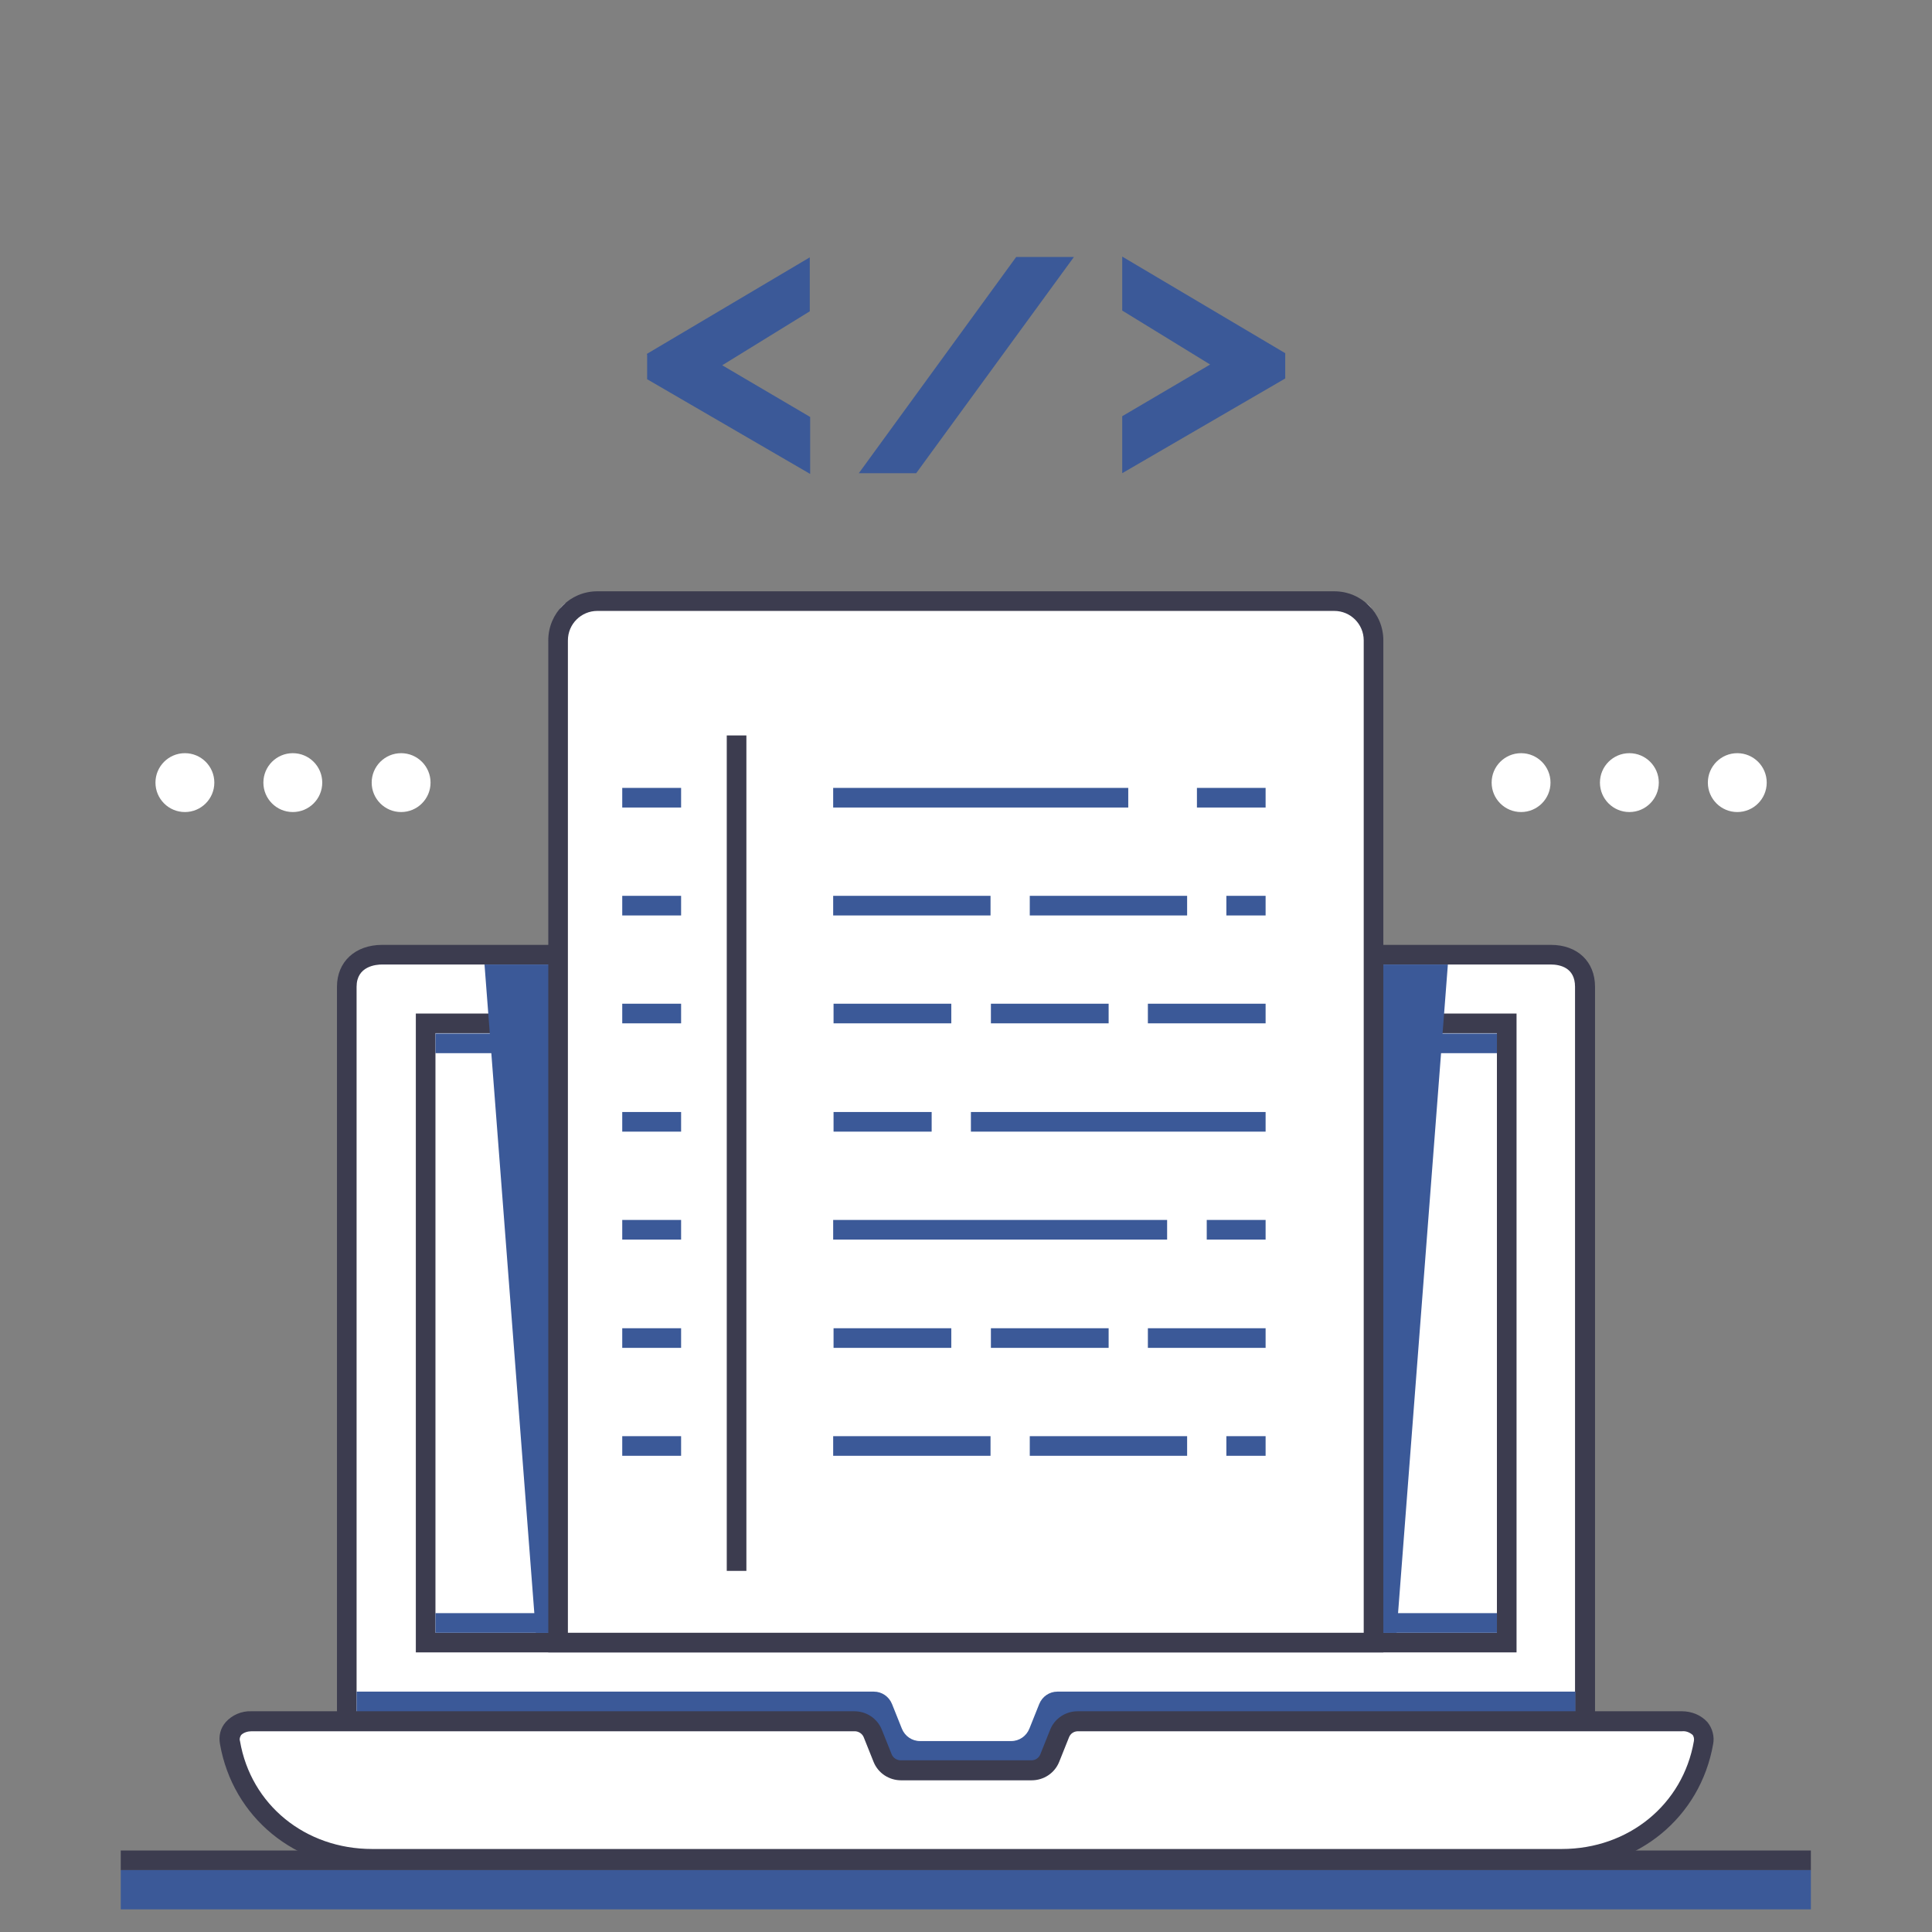<?xml version="1.0" encoding="UTF-8"?>
<svg id="Layer_1" xmlns="http://www.w3.org/2000/svg" version="1.1" viewBox="0 0 512 512">
  <rect x="0" y="0" width="512" height="512" fill="#808080" stroke="none"/>
  <!-- Generator: Adobe Illustrator 29.3.1, SVG Export Plug-In . SVG Version: 2.1.0 Build 151)  -->
  <defs>
    <style>
      .st0 {
        fill: #fff;
      }

      .st1 {
        fill: #3b5998;
      }

      .st2 {
        fill: #3c3c4f;
      }
    </style>
  </defs>
  <path class="st2" d="M32,490.4h447.9v5.2H32v-5.2Z"/>
  <path class="st1" d="M32,495.6h447.9v10.4H32v-10.4Z"/>
  <path class="st0" d="M420.1,261.5v210.3H91.9v-210.3c0-5.4,4-8.5,9.4-8.5h309.7c5.4,0,9.1,3.1,9.1,8.5Z"/>
  <path class="st2" d="M422.7,474.4H89.3v-212.9c0-6.6,4.8-11.1,12-11.1h309.7c7,0,11.7,4.4,11.7,11.1v212.9ZM94.5,469.2h322.9v-207.7c0-5.1-4-5.9-6.5-5.9H101.3c-1.6,0-6.8.4-6.8,5.9v207.7h0Z"/>
  <path class="st0" d="M112.8,271.2h286.5v164.1H112.8v-164.1Z"/>
  <path class="st2" d="M401.8,437.9H110.2v-169.3h291.7v169.3h0ZM115.4,432.7h281.3v-158.9H115.4v158.9h0Z"/>
  <path class="st1" d="M115.4,273.9h281.3v5.2H115.4v-5.2ZM417.5,448.3v28.7H94.5v-28.7h137.1c2.1,0,4,1.3,4.8,3.3l2.6,6.5c.8,2,2.7,3.3,4.8,3.3h24.2c2.1,0,4-1.3,4.8-3.3l2.6-6.5c.8-2,2.7-3.3,4.8-3.3h137.1,0Z"/>
  <path class="st0" d="M445.7,456.1h-160.1c-2.1,0-4,1.3-4.8,3.3l-2.6,6.5c-.8,2-2.7,3.3-4.8,3.3h-34.6c-2.1,0-4-1.3-4.8-3.3l-2.6-6.5c-.8-2-2.7-3.3-4.8-3.3H66.7c-3.5,0-6.3,2.1-5.7,5.6,3.1,18.1,18.8,30.8,37.6,30.8h315.3c18.8,0,34.5-12.7,37.6-30.8.6-3.5-2.2-5.6-5.7-5.6Z"/>
  <path class="st2" d="M413.8,495.2H98.5c-20.3,0-36.8-13.6-40.2-33-.4-2.1.1-4.2,1.5-5.8,1.7-1.9,4.2-3,6.8-2.9h159.8c3.2,0,6.1,1.9,7.3,4.9l2.6,6.5c.4,1,1.4,1.6,2.4,1.6h34.6c1.1,0,2-.6,2.4-1.6l2.6-6.5c1.2-3,4.1-4.9,7.3-4.9h160.1c2.6,0,5.1,1,6.8,2.9,1.3,1.6,1.9,3.8,1.5,5.8-3.4,19.4-19.9,33-40.2,33h0ZM66.7,458.8c-1,0-2.1.3-2.8,1-.3.5-.5,1-.3,1.6,2.9,16.9,17.3,28.6,35,28.6h315.3c17.7,0,32.1-11.8,35-28.6.1-.6,0-1.1-.3-1.6-.8-.7-1.8-1.1-2.8-1h-160.1c-1.1,0-2,.6-2.4,1.6l-2.6,6.5c-1.2,3-4.1,4.9-7.3,4.9h-34.6c-3.2,0-6.1-1.9-7.3-4.9l-2.6-6.5c-.4-1-1.4-1.6-2.4-1.6H66.7Z"/>
  <path class="st1" d="M115.4,427.5h281.3v5.2H115.4v-5.2Z"/>
  <path class="st1" d="M154.4,422.3h203.1v10.4h-203.1v-10.4Z"/>
  <path class="st1" d="M128.4,255.6l13.6,177.1h228.1l13.6-177.1h-255.2Z"/>
  <path class="st0" d="M151.9,159.3h208.1c2.2,0,4,1.8,4,4v272h-216.1V163.3c0-2.2,1.8-4,4-4Z"/>
  <path class="st2" d="M366.7,437.9h-221.4V169.7c0-7.2,5.8-13,13-13h195.3c7.2,0,13,5.8,13,13v268.2h0ZM150.5,432.7h210.9V169.7c0-4.3-3.5-7.8-7.8-7.8h-195.3c-4.3,0-7.8,3.5-7.8,7.8v263Z"/>
  <path class="st2" d="M192.6,194.9h5.2v221.4h-5.2v-221.4Z"/>
  <path class="st1" d="M335.4,214h-18.2v-5.2h18.2v5.2h0ZM299,214h-78.2v-5.2h78.2v5.2ZM335.4,242.6h-10.4v-5.2h10.4v5.2h0ZM314.6,242.6h-41.7v-5.2h41.7v5.2h0ZM262.5,242.6h-41.7v-5.2h41.7v5.2h0ZM335.4,271.2h-31.2v-5.2h31.2v5.2h0ZM293.8,271.2h-31.2v-5.2h31.2v5.2h0ZM252.1,271.2h-31.2v-5.2h31.2v5.2h0ZM335.4,299.9h-78.1v-5.2h78.1v5.2ZM246.9,299.9h-26v-5.2h26v5.2ZM335.4,328.5h-15.6v-5.2h15.6v5.2ZM309.4,328.5h-88.6v-5.2h88.5v5.2h0ZM335.4,357.2h-31.2v-5.2h31.2v5.2h0ZM293.8,357.2h-31.2v-5.2h31.2v5.2h0ZM252.1,357.2h-31.2v-5.2h31.2v5.2h0ZM335.4,385.8h-10.4v-5.2h10.4v5.2h0ZM314.6,385.8h-41.7v-5.2h41.7v5.2h0ZM262.5,385.8h-41.7v-5.2h41.7v5.2h0ZM164.9,208.8h15.6v5.2h-15.6v-5.2ZM164.9,237.4h15.6v5.2h-15.6v-5.2ZM164.9,266h15.6v5.2h-15.6v-5.2ZM164.9,294.7h15.6v5.2h-15.6v-5.2ZM164.9,323.3h15.6v5.2h-15.6v-5.2ZM164.9,352h15.6v5.2h-15.6v-5.2ZM164.9,380.6h15.6v5.2h-15.6v-5.2ZM171.4,93.8l43.2-25.6v14.3l-23.2,14.3,23.3,13.7v15.1l-43.2-25.1v-6.5h0ZM284.6,68.1l-41.8,57.3h-15.2l41.7-57.3h15.3ZM340.6,100.3l-43.2,25.1v-15.1l23.3-13.7-23.3-14.3v-14.3l43.2,25.6v6.5h0Z"/>
  <circle class="st0" cx="49" cy="207.4" r="7.8"/>
  <circle class="st0" cx="77.6" cy="207.4" r="7.8"/>
  <circle class="st0" cx="106.3" cy="207.4" r="7.8"/>
  <circle class="st0" cx="403.1" cy="207.4" r="7.8"/>
  <circle class="st0" cx="431.8" cy="207.4" r="7.8"/>
  <circle class="st0" cx="460.4" cy="207.4" r="7.8"/>
</svg>